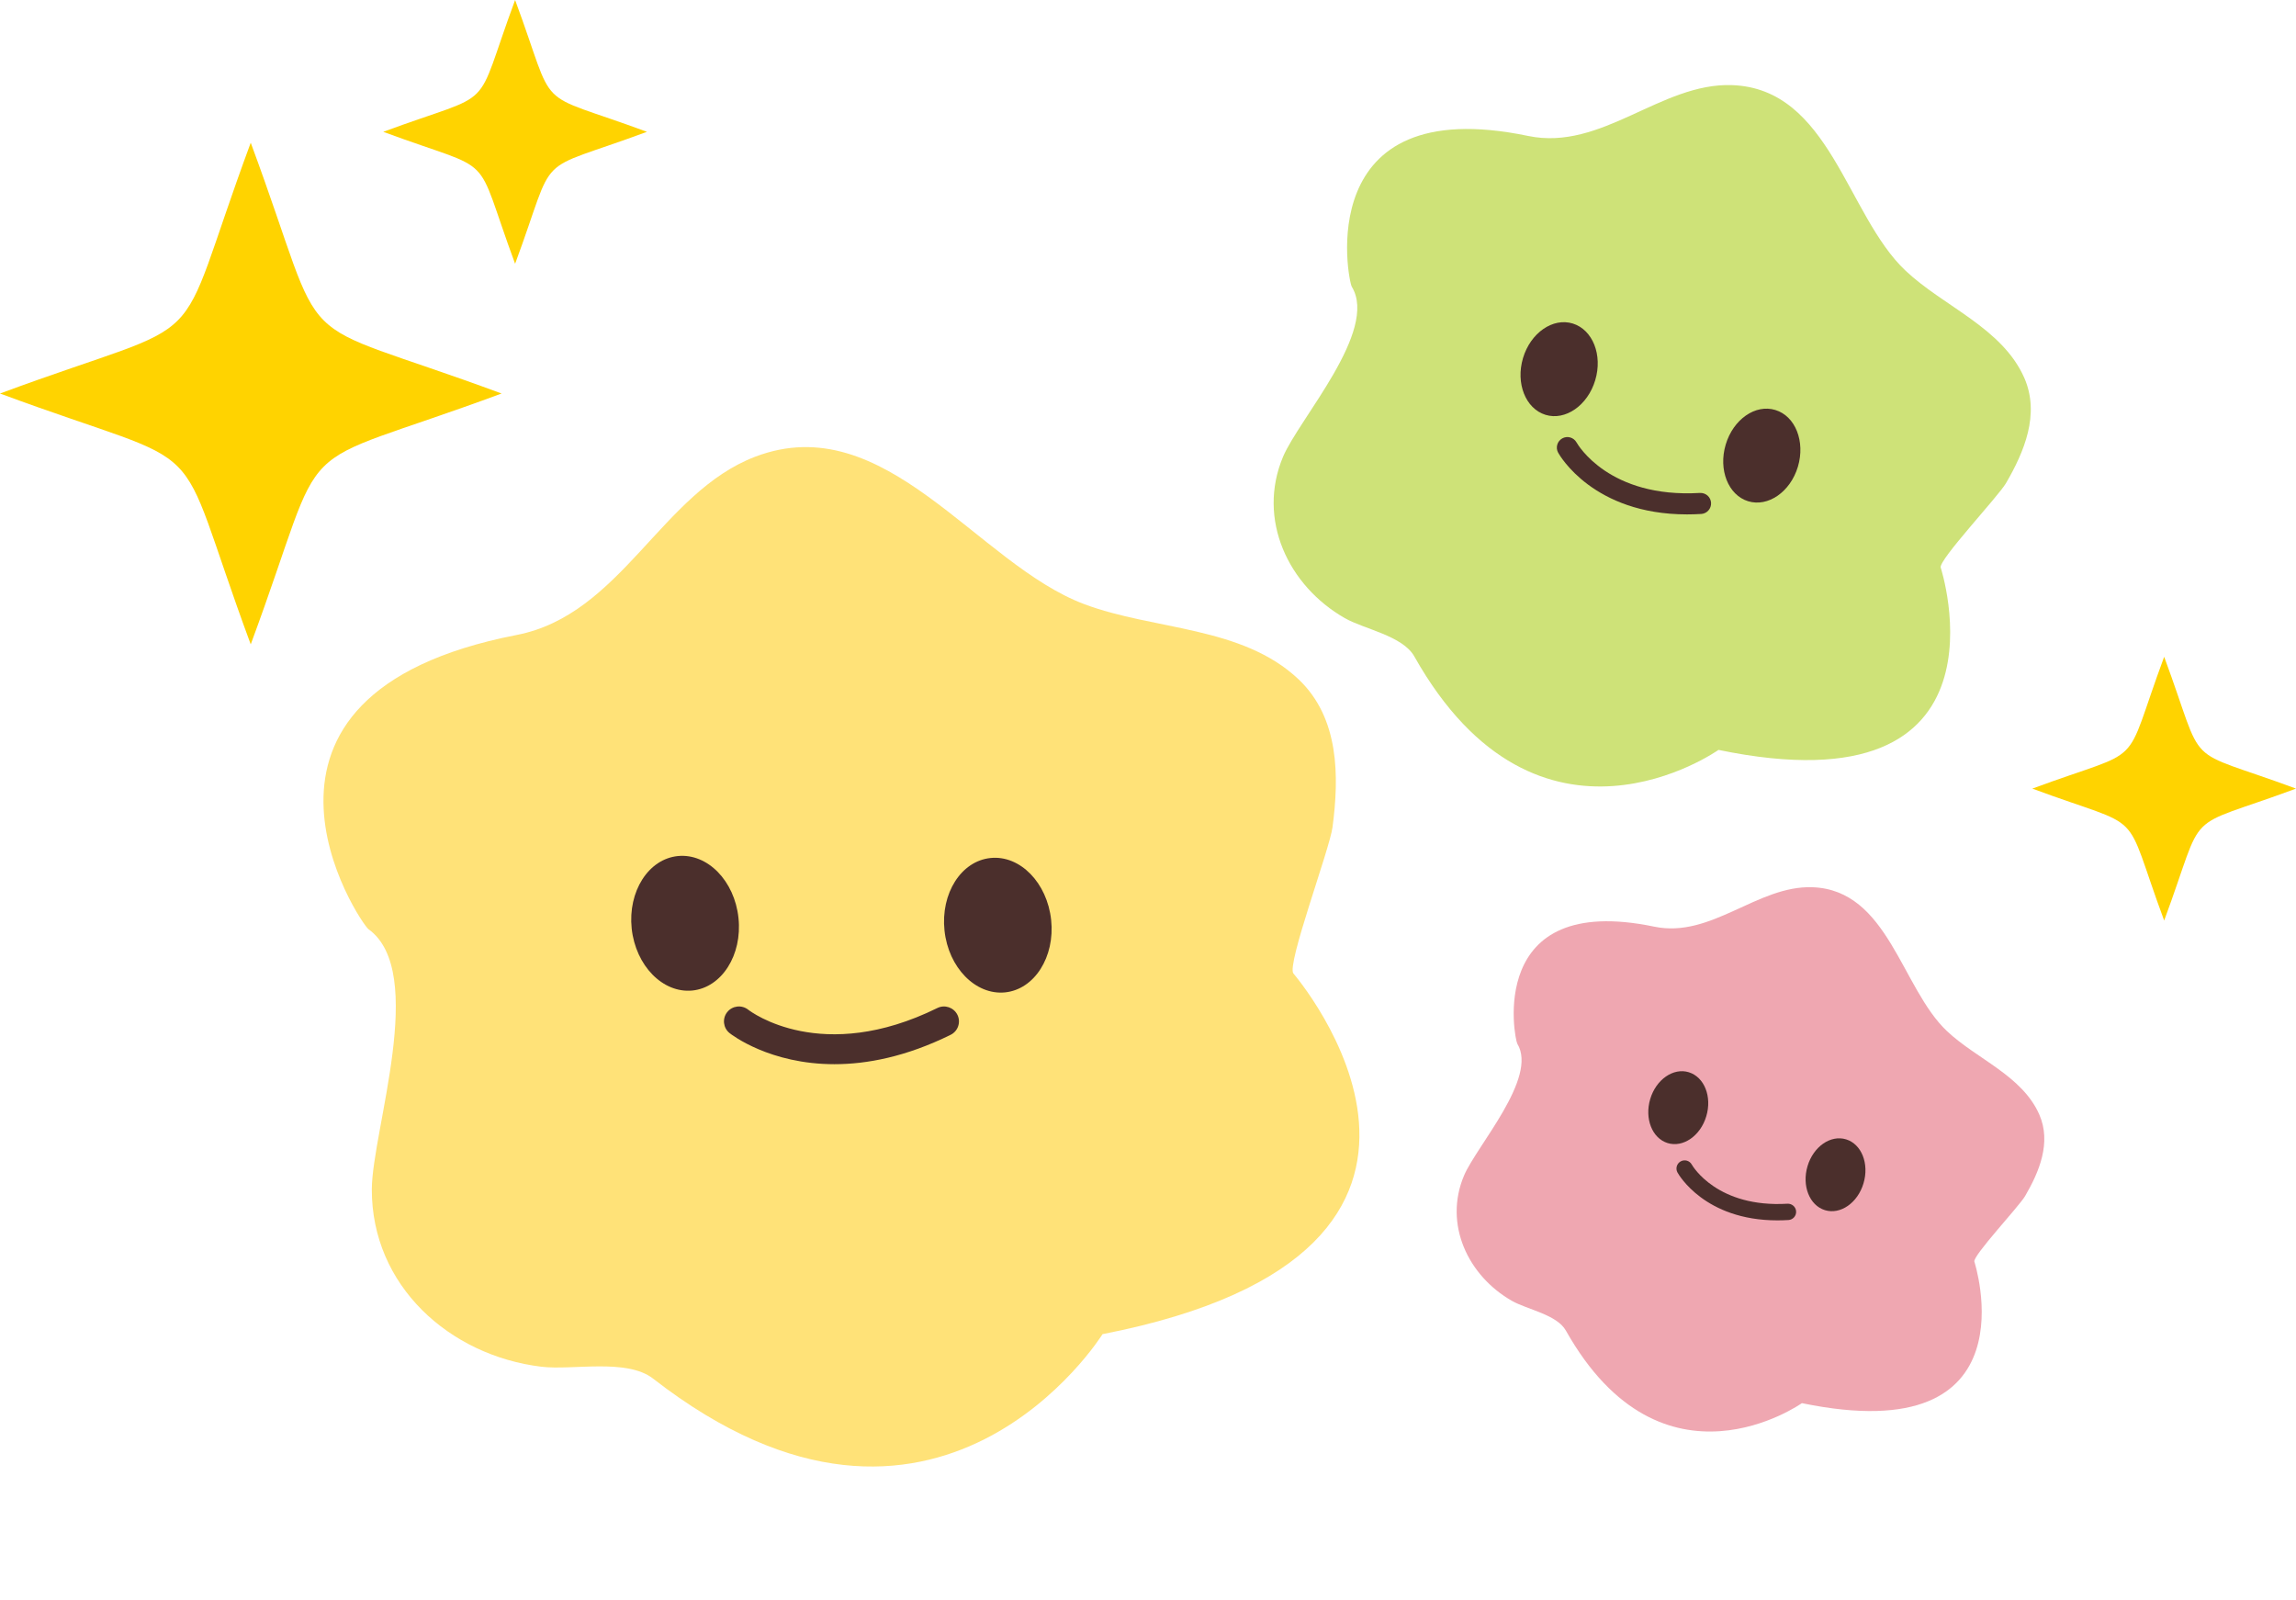 <?xml version="1.0" encoding="UTF-8"?><svg xmlns="http://www.w3.org/2000/svg" xmlns:xlink="http://www.w3.org/1999/xlink" height="111.5" preserveAspectRatio="xMidYMid meet" version="1.0" viewBox="0.0 0.0 160.0 111.5" width="160.0" zoomAndPan="magnify"><g id="change1_1"><path d="M25.681,64.748c-0.578-0.418-11.234-16.313,10.317-20.502c7.309-1.417,10.075-9.934,16.646-12.429 c9.064-3.438,15.423,7.469,22.917,10.281c4.856,1.825,11.007,1.513,14.94,5.245c2.836,2.699,2.823,6.745,2.358,10.293 c-0.2,1.538-3.223,9.613-2.725,10.198c0,0,16.609,19.284-13.302,25.13c0,0-11.523,18.502-31.322,3.096 c-1.85-1.429-5.604-0.562-7.789-0.827c-6.411-0.781-11.826-5.65-11.81-12.361C25.927,78.802,29.813,67.721,25.681,64.748z" fill="#FFE278"/></g><g id="change2_1"><path d="M94.203,19.982c-0.266-0.428-2.856-13.661,12.284-10.51c5.136,1.07,9.255-3.712,14.204-3.541 c6.83,0.234,7.992,9.054,12.092,12.922c2.657,2.51,6.743,3.983,8.284,7.479c1.104,2.528-0.007,5.152-1.275,7.332 c-0.552,0.945-4.717,5.368-4.551,5.885c0,0,5.541,17.054-15.486,12.704c0,0-12.53,8.884-21.2-6.519 c-0.811-1.435-3.488-1.894-4.837-2.661c-3.953-2.255-6.139-6.895-4.305-11.251C90.529,29.183,96.076,23.04,94.203,19.982z" fill="#CEE278"/></g><g id="change3_1"><path d="M105.736,72.727c-0.199-0.332-2.212-10.603,9.54-8.158c3.98,0.831,7.183-2.88,11.022-2.747 c5.295,0.183,6.198,7.025,9.381,10.028c2.066,1.947,5.229,3.089,6.431,5.807c0.857,1.96-0.006,3.996-0.989,5.687 c-0.433,0.734-3.661,4.166-3.535,4.568c0,0,4.306,13.234-12.019,9.859c0,0-9.719,6.893-16.449-5.06 c-0.631-1.116-2.711-1.468-3.754-2.066c-3.069-1.747-4.77-5.348-3.342-8.729C102.886,79.865,107.191,75.099,105.736,72.727z" fill="#EFA7B1"/></g><g fill="#4B2F2C" id="change4_1"><path d="M51.462,63.964c-0.272-2.588-2.159-4.515-4.219-4.315c-2.054,0.203-3.495,2.462-3.223,5.053 c0.279,2.584,2.166,4.518,4.226,4.318C50.292,68.813,51.738,66.548,51.462,63.964z"/><path d="M69.035,59.785c-2.053,0.203-3.491,2.465-3.216,5.053c0.272,2.581,2.163,4.514,4.216,4.312 c2.05-0.206,3.491-2.468,3.216-5.049C72.974,61.512,71.087,59.579,69.035,59.785z"/><path d="M65.323,70.238c-8.053,3.967-12.98,0.277-13.188,0.114c-0.452-0.353-1.103-0.276-1.46,0.174 c-0.356,0.451-0.28,1.106,0.171,1.463c0.163,0.129,2.813,2.164,7.304,2.164c2.26,0,4.985-0.515,8.094-2.046 c0.517-0.254,0.729-0.879,0.475-1.395C66.462,70.197,65.838,69.983,65.323,70.238z"/><path d="M111.164,26.498c0.532-1.757-0.173-3.522-1.562-3.955c-1.388-0.427-2.942,0.648-3.468,2.404 c-0.524,1.757,0.173,3.526,1.568,3.958C109.084,29.33,110.639,28.252,111.164,26.498z"/><path d="M123.72,28.569c-1.389-0.428-2.937,0.648-3.461,2.407c-0.525,1.75,0.173,3.523,1.562,3.95 c1.388,0.425,2.942-0.651,3.468-2.405C125.813,30.764,125.116,28.995,123.72,28.569z"/><path d="M118.55,35.813c0.404-0.024,0.712-0.373,0.688-0.777c-0.024-0.405-0.366-0.706-0.777-0.688 c-6.325,0.377-8.506-3.357-8.596-3.517c-0.196-0.352-0.641-0.482-0.995-0.285c-0.354,0.196-0.484,0.642-0.288,0.997 c0.102,0.184,2.449,4.3,8.979,4.3C117.879,35.843,118.209,35.833,118.55,35.813z"/><path d="M118.904,77.783c0.412-1.362-0.133-2.734-1.216-3.069c-1.076-0.333-2.285,0.505-2.69,1.867 s0.133,2.737,1.216,3.069C117.29,79.981,118.499,79.145,118.904,77.783z"/><path d="M128.65,79.391c-1.083-0.333-2.285,0.505-2.69,1.867s0.133,2.737,1.216,3.066 c1.076,0.329,2.278-0.505,2.684-1.867C130.271,81.091,129.726,79.723,128.65,79.391z"/><path d="M124.562,83.875c-4.883,0.292-6.599-2.604-6.669-2.729c-0.151-0.273-0.495-0.374-0.772-0.221 c-0.275,0.152-0.375,0.498-0.224,0.773c0.079,0.143,1.901,3.337,6.961,3.337c0.25,0,0.509-0.008,0.774-0.024 c0.313-0.019,0.553-0.29,0.533-0.604C125.146,84.094,124.871,83.859,124.562,83.875z"/></g><g fill="#FFD300" id="change5_1"><path d="M17.473,9.945C11.752,25.394,15.45,21.697,0,27.42c15.45,5.724,11.752,2.025,17.473,17.479 C23.2,29.445,19.499,33.144,34.953,27.42C19.499,21.697,23.2,25.394,17.473,9.945z"/><path d="M35.896,0c-3.01,8.124-1.063,6.177-9.188,9.185c8.125,3.013,6.179,1.069,9.188,9.195 c3.01-8.125,1.063-6.182,9.188-9.195C36.958,6.177,38.906,8.124,35.896,0z"/><path d="M150.813,45.765c-3.009,8.124-1.063,6.177-9.188,9.185c8.125,3.015,6.179,1.07,9.188,9.193 c3.01-8.124,1.063-6.179,9.188-9.193C151.876,51.942,153.823,53.889,150.813,45.765z"/></g></svg>